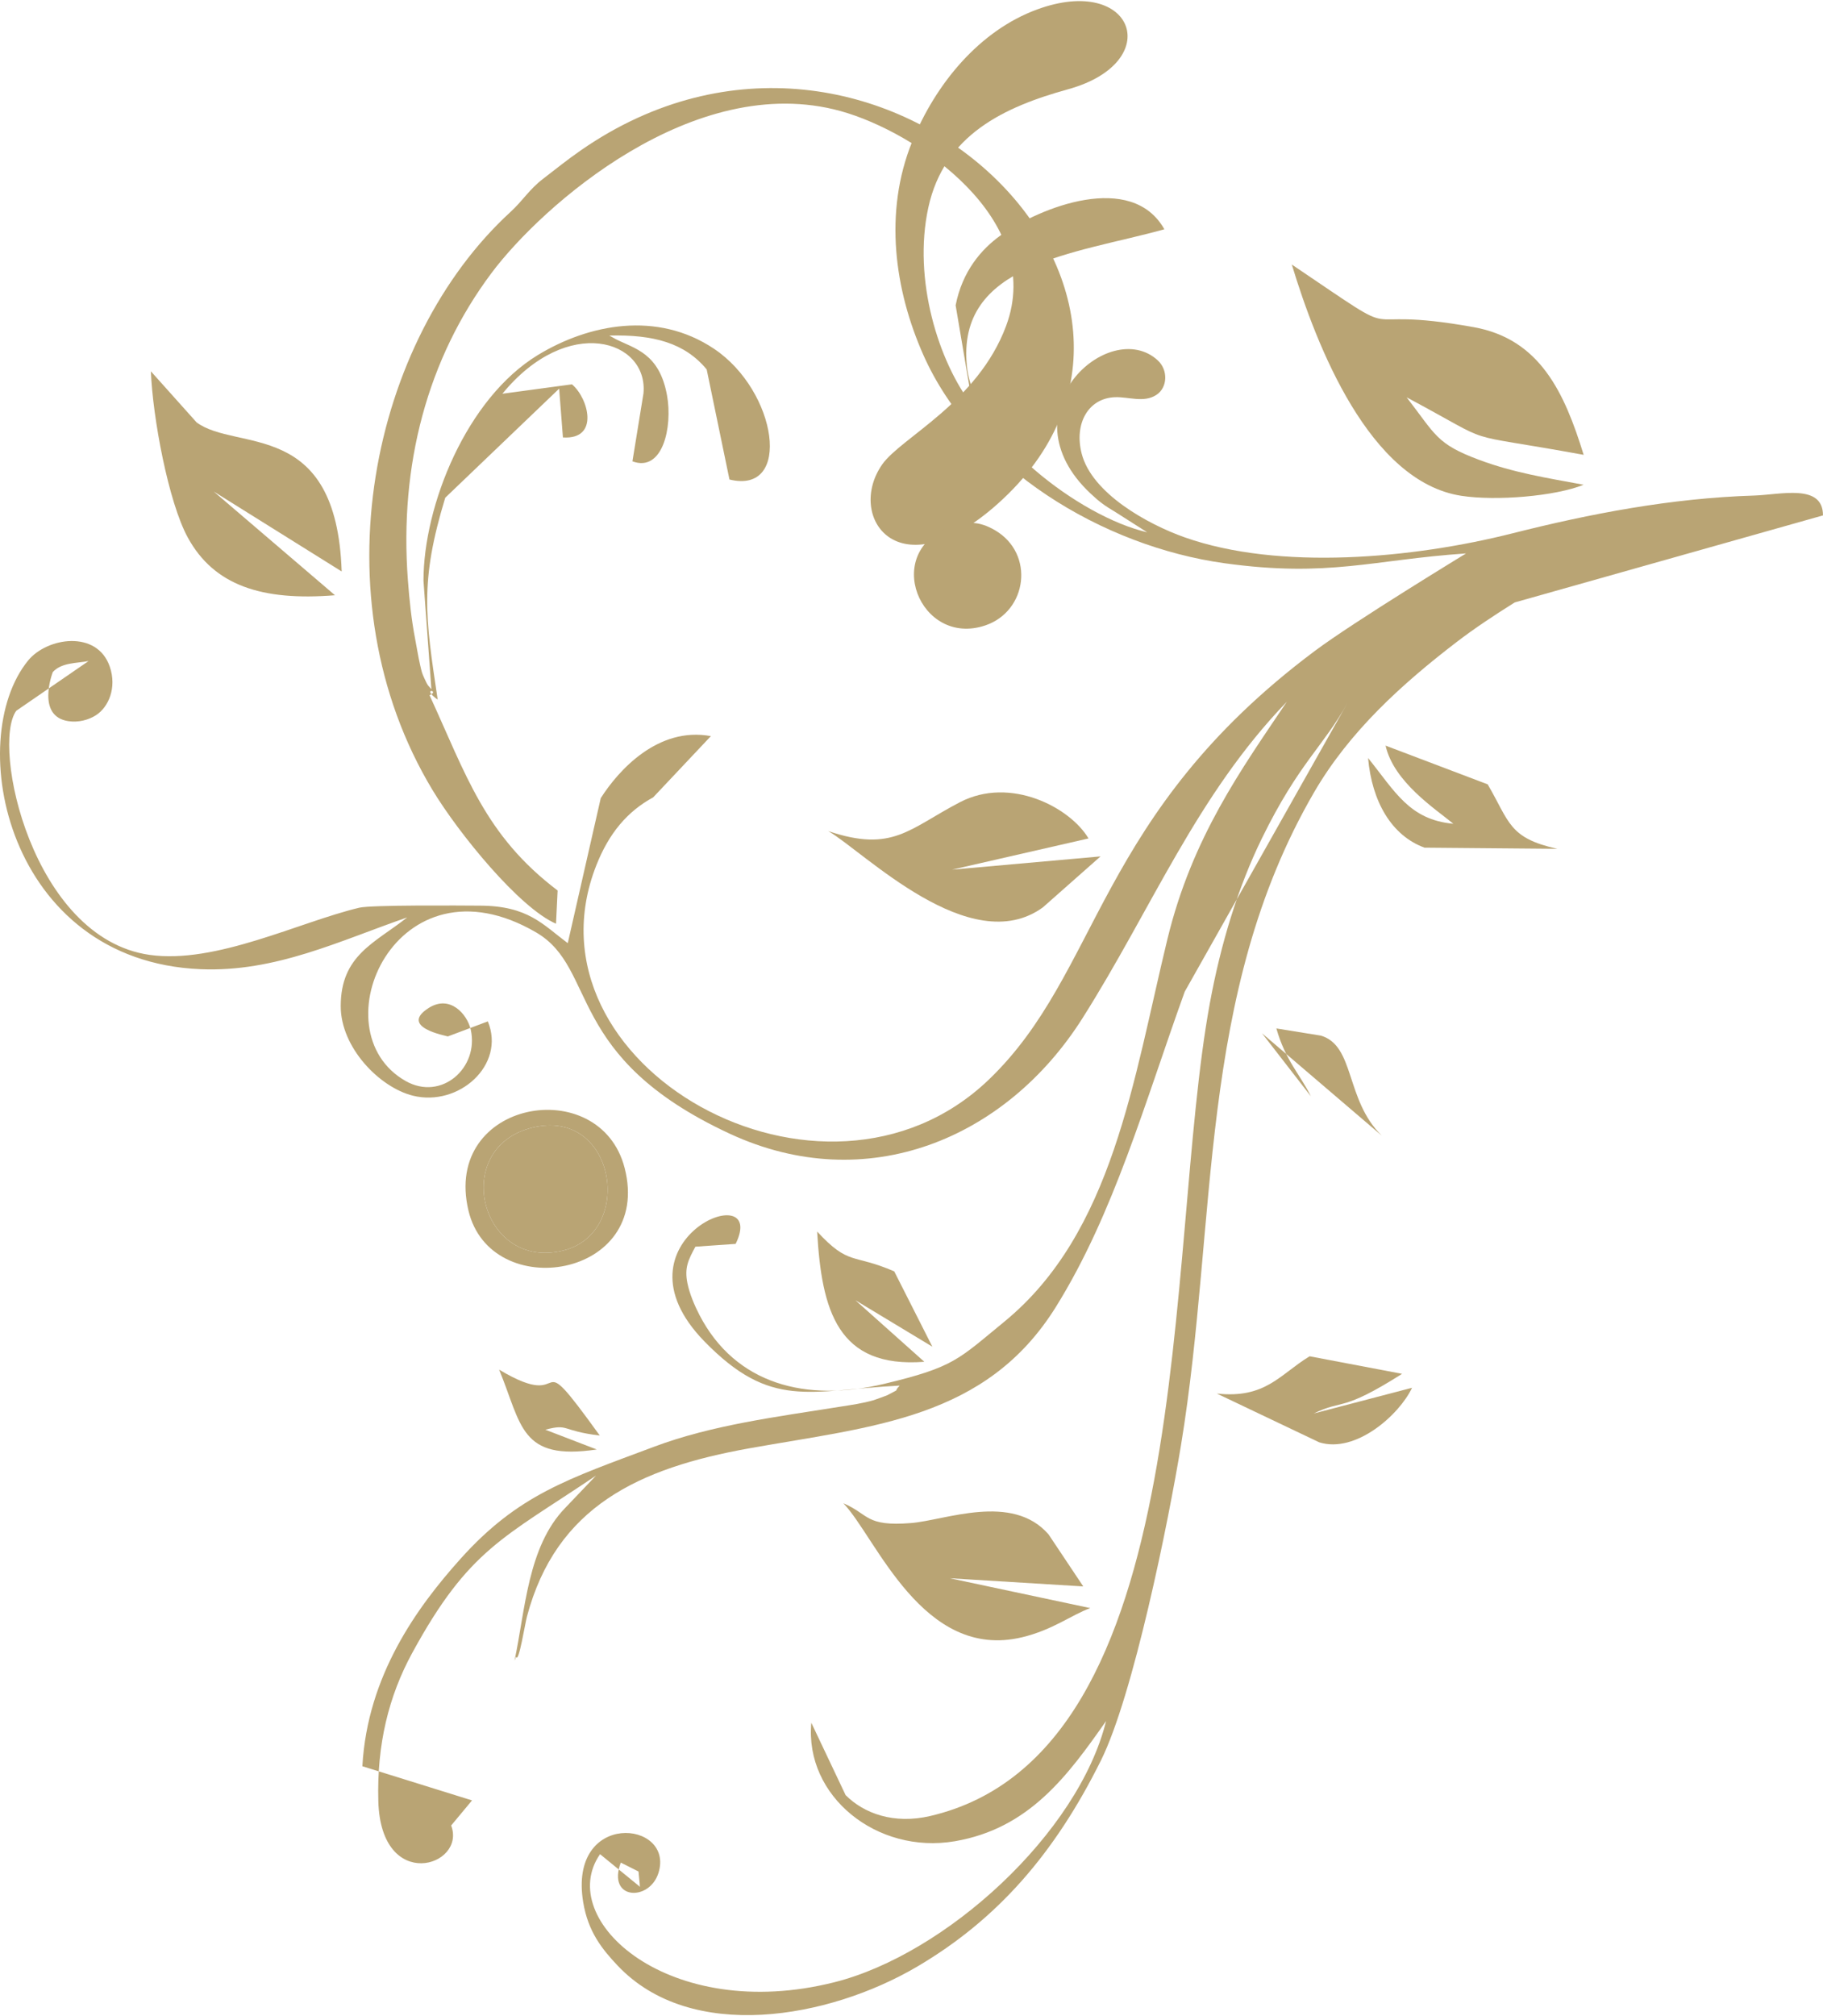 <?xml version="1.0" encoding="UTF-8"?>
<!DOCTYPE svg PUBLIC "-//W3C//DTD SVG 1.1//EN" "http://www.w3.org/Graphics/SVG/1.1/DTD/svg11.dtd">
<!-- Creator: CorelDRAW -->
<svg xmlns="http://www.w3.org/2000/svg" xml:space="preserve" width="473px" height="523px" style="shape-rendering:geometricPrecision; text-rendering:geometricPrecision; image-rendering:optimizeQuality; fill-rule:evenodd; clip-rule:evenodd"
viewBox="0 0 620.051 684.86"
 xmlns:xlink="http://www.w3.org/1999/xlink">
 <defs>
  <style type="text/css">
   <![CDATA[
    .fil0 {fill:#B9A474}
   ]]>
  </style>
 </defs>
 <g id="Ebene_x0020_1">
  <path class="fil0" d="M498.65 187.817c-0.156,0.133 -37.934,23.058 -51.475,33.186 -74.43,55.663 -72.696,109.195 -110.881,145.776 -56.239,53.874 -160.384,-4.922 -133.43,-72.999 4.274,-10.79 10.469,-18.207 19.304,-23.014l19.622 -20.819c-17.995,-3.336 -31.469,11.672 -37.458,21.087l-11.222 49.315c-8.459,-6.302 -13.455,-12.66 -29.733,-12.755 -6.756,-0.039 -37.045,-0.283 -41.186,0.701 -20.383,4.854 -48.819,19.263 -71.366,16.031 -39.889,-5.725 -53.844,-71.168 -45.295,-82.996l24.598 -16.915c-4.117,0.783 -9.115,0.469 -12.15,3.717 -0.159,0.346 -5.74,15.096 5.301,16.728 3.414,0.504 6.843,-0.408 9.369,-2.031 4.275,-2.744 7.143,-9.359 4.694,-16.496 -4.322,-12.601 -21.353,-9.966 -27.783,-2.088 -22.1,27.079 -7.214,102.21 58.686,104.956 25.446,1.06 47.229,-9.649 70.246,-17.605 -10.957,8.682 -22.609,12.798 -22.601,30.188 0.006,14.148 13.277,27.628 24.527,30.423 15.636,3.884 31.647,-10.448 25.509,-25.263l-13.605 5.117c-0.826,-0.282 -16.699,-3.179 -6.518,-9.673 7.285,-4.646 13.143,2.162 14.314,7.38 2.885,12.857 -9.895,24.406 -22.164,17.446 -30.156,-17.106 -3.183,-78.326 44.44,-50.494 21.101,12.332 9.462,42.319 65.884,68.457 46.372,21.48 93.827,1.899 119.917,-39.326 23.61,-37.305 38.731,-75.702 69.487,-107.593 -15.4,22.909 -32.185,46.047 -40.607,80.692 -11.608,47.761 -18.516,99.857 -55.501,130.134 -15.771,12.909 -17.013,15.432 -40.946,21.14 -26.397,6.298 -50.441,0.184 -62.701,-23.395 -1.657,-3.188 -3.384,-7.233 -4.114,-10.846 -1.066,-5.267 0.277,-7.909 2.711,-12.421l13.689 -0.954c11.542,-23.518 -44.145,-1.231 -10.623,33.16 22.744,23.33 35.538,16.629 66.403,15.03 -2.509,2.688 0.909,0.517 -4.233,3.282 -0.21,0.113 -4.365,1.607 -4.586,1.672 -3.94,1.123 -7.363,1.573 -11.432,2.223 -21.491,3.432 -43.534,6.21 -63.209,13.588 -29.22,10.956 -46.258,16.23 -65.965,38.21 -14.767,16.47 -31.599,39.67 -33.314,70.458l37.297 11.615 -7.1 8.533c5.291,13.912 -23.902,23.102 -24.774,-8.284 -0.535,-19.245 3.531,-35.721 11.533,-50.395 19.288,-35.367 31.09,-39.096 62.514,-60.299l-10.571 11.081c-12.691,13.151 -13.486,34.723 -17.146,51.831 0.238,-0.387 0.486,-1.459 0.572,-1.239 0.851,2.13 2.999,-11.298 3.649,-13.734 9.969,-37.441 38.063,-50.499 75.675,-57.226 41.962,-7.508 80.504,-9.93 104.258,-48.112 19.761,-31.76 30.272,-69.665 43.8,-107.164l55.487 -98.405c-8.28,15.013 -16.677,20.617 -29.204,46.203 -8.237,16.826 -14.079,36.188 -17.738,56.123 -15.635,85.162 -3.117,254.922 -95.118,276.394 -12.368,2.885 -22.547,-0.863 -28.77,-7.106l-11.661 -24.6c-2.314,24.991 22.324,44.824 48.828,40.284 25.245,-4.326 38.34,-22.227 51.424,-40.865 -9.48,38.298 -54.594,79.296 -92.399,88.812 -56.305,14.17 -95.214,-21.218 -79.711,-43.546l13.608 11.123c-0.162,-0.309 -0.107,-1.24 -0.121,-1.041l-0.407 -4.189 -6.028 -3.029c-4.779,12.748 9.755,13.338 12.821,3.494 5.568,-17.879 -30.774,-21.412 -25.607,9.98 1.66,10.08 6.481,16.011 11.681,21.519 25.028,26.522 71.959,17.969 101.816,0.438 27.416,-16.102 46.907,-38.573 62.605,-70.172 11.005,-22.151 22.887,-80.778 27.229,-107.214 12.543,-76.344 5.35,-153.232 45.233,-221.936 12.049,-20.758 29.967,-36.926 48.51,-51.15 6.09,-4.673 12.821,-9.117 19.757,-13.469l104.853 -29.594c0.02,-10.926 -14.434,-7.032 -23.457,-6.75 -28.208,0.88 -55.728,6.168 -82.223,12.863 -33.851,8.55 -79.357,12.693 -111.443,1.339 -12.561,-4.444 -31.582,-14.943 -35.031,-28.519 -2.588,-10.193 2.266,-18.756 11.285,-19.124 4.699,-0.193 9.836,2.011 14.145,-0.79 3.81,-2.479 4.066,-8.45 0.43,-11.772 -16.451,-15.03 -52.553,17.461 -22.84,45.297 3.098,2.903 4.577,3.994 8.659,6.438l10.611 6.756c-23.042,-5.313 -58.7,-32.62 -61.272,-56.191 -3.855,-35.325 36.542,-38.363 67.126,-46.837 -11.172,-19.788 -42.211,-7.527 -55.567,1.972 -6.728,4.784 -13.172,12.338 -15.431,23.881l5.785 34.199c-11.527,-14.773 -20.43,-42.916 -15.07,-67.459 5.409,-24.762 25.799,-34.19 47.54,-40.211 33.251,-9.209 22.502,-39.235 -10.512,-27.149 -19.63,7.188 -34.572,25.283 -42.547,45.006 -9.749,24.114 -5.902,50.508 3.777,72.384 17.143,38.739 61.119,65.199 102.475,70.933 35.474,4.92 50.448,-1.2 82.159,-3.333z"/>
  <path class="fil0" d="M189.116 313.736l0.548 -11.291c-24.818,-18.782 -31.142,-39.415 -43.565,-66.407 3.816,-1.589 -3.211,-2.79 2.77,1.508 -4.206,-28.182 -6.145,-40.046 2.571,-68.665l38.742 -37.085 1.284 16.587c12.566,0.817 8.631,-13.44 3.07,-18.061l-23.661 3.199c22.198,-27.084 49.615,-18.32 47.993,-0.155l-3.759 23.141c10.332,3.821 13.71,-11.742 11.758,-22.464 -2.595,-14.269 -10.915,-15.826 -17.392,-19.069l-2.24 -1.237c15.076,-0.382 25.687,2.518 33.129,11.52l7.745 37.425c21.474,5.291 16.301,-30.04 -5.27,-44.463 -19.373,-12.956 -42.562,-8.388 -59.877,2.128 -24.298,14.762 -38.921,51.198 -38.923,76.766l2.688 36.881c-1.31,-1.565 -1.035,-0.798 -2.289,-3.491 -0.979,-2.099 -0.978,-2.326 -1.573,-4.897 -0.606,-2.619 -1.111,-5.839 -1.667,-8.735 -1.261,-6.557 -1.952,-13.175 -2.467,-20.057 -2.925,-38.957 6.594,-75.15 28.443,-104.338 17.011,-22.73 68.795,-68.857 118.726,-55.077 25.733,7.103 69.787,36.844 56.302,73.071 -9.673,25.987 -35.662,37.933 -42.087,47.022 -12.441,17.605 5.146,43.838 39.176,13.508 79.906,-71.216 -41.124,-189.772 -141.53,-120.386 -5.271,3.646 -8.465,6.337 -12.922,9.731 -4.943,3.766 -6.852,7.369 -11.236,11.389 -47.295,43.388 -66.121,130.844 -26.476,196.569 8.872,14.71 29.498,40.033 41.987,45.435z"/>
  <path class="fil0" d="M538.629 164.469c-12.824,-2.373 -23.771,-4.09 -35.503,-8.456 -14.657,-5.452 -14.781,-8.512 -24.686,-21.263 32.292,17.217 15.369,11.359 60.206,19.548 -6.56,-21.282 -14.906,-39.359 -37.357,-43.407 -44.847,-8.083 -18.968,7.673 -61.915,-21.305 8.416,27.715 26.399,73.799 57.615,78.634 11.825,1.831 31.955,0.178 41.64,-3.751z"/>
  <path class="fil0" d="M113.935 202.043l-41.244 -35.276 43.521 27.187c-1.743,-52.203 -35.752,-40.613 -49.346,-50.692l-15.545 -17.367c0.599,15.652 5.961,44.488 12.561,56.537 8.889,16.224 25.045,21.628 50.053,19.61z"/>
  <path class="fil0" d="M281.709 282.239c12.116,6.981 48.287,43.835 72.99,25.947l19.619 -17.338 -50.477 4.504 46.392 -10.612c-6.246,-10.532 -26.555,-21.263 -43.747,-12.317 -17.296,8.999 -22.84,17.222 -44.777,9.816z"/>
  <path class="fil0" d="M286.847 510.806c11.093,11.494 26.894,53.766 60.877,45.547 10.413,-2.518 16.578,-7.505 23.105,-9.898l-47.761 -10.147 45.38 2.778 -11.808 -17.693c-12.39,-14.246 -35.149,-4.787 -46.78,-3.855 -15.582,1.247 -14.207,-2.984 -23.014,-6.733z"/>
  <path class="fil0" d="M181.073 383.067c-28.213,6.882 -17.616,48.964 10.629,41.761 24.351,-6.21 17.695,-48.672 -10.629,-41.761z"/>
  <path class="fil0" d="M446.837 480.285c10.19,-4.96 9.231,-0.288 30.049,-13.491l-31.452 -5.967c-10.13,6.159 -14.94,14.481 -31.56,12.674l34.842 16.586c12.433,3.875 27.254,-9.395 31.562,-18.549l-33.441 8.747z"/>
  <path class="fil0" d="M323.391 178.752c-23.58,8.363 -10.54,40.98 11.656,33.576 14.406,-4.804 16.965,-24.41 3.423,-32.366 -5.573,-3.278 -9.878,-3.055 -15.079,-1.21z"/>
  <path class="fil0" d="M494.325 279.752c-14.97,-1.372 -19.828,-10.97 -29.011,-22.369 1.319,14.824 7.96,26.374 19.198,30.491l45.2 0.394c-16.606,-3.663 -16.244,-9.143 -23.71,-21.924l-34.734 -13.169c2.823,12.414 16.914,21.495 23.058,26.576z"/>
  <path class="fil0" d="M181.073 383.067c28.324,-6.911 34.98,35.551 10.629,41.761 -28.245,7.203 -38.842,-34.88 -10.629,-41.761zm-21.752 28.165c7.519,31.865 62.775,23.056 53.136,-14.43 -8.334,-32.405 -62.007,-23.155 -53.136,14.43z"/>
  <path class="fil0" d="M290.949 441.774l26.171 15.791 -12.966 -25.608c-14.239,-6.167 -15.294,-1.752 -26.221,-13.54 1.527,26.764 6.922,46.582 36.454,44.284l-23.438 -20.926z"/>
  <path class="fil0" d="M169.774 465.381c7.746,18.784 7.044,31.048 33.19,27.141l-17.471 -6.724c8.127,-2.152 5.141,0.365 18.509,1.984 -24.488,-33.958 -8.151,-6.793 -34.228,-22.402z"/>
  <path class="fil0" d="M445.856 372.411l-16.605 -21.41 40.753 34.83c-12.49,-12.164 -9.076,-30.606 -20.75,-34.043l-15.126 -2.439c3.101,10.939 8.088,15.655 11.728,23.062z"/>
 </g>
</svg>
